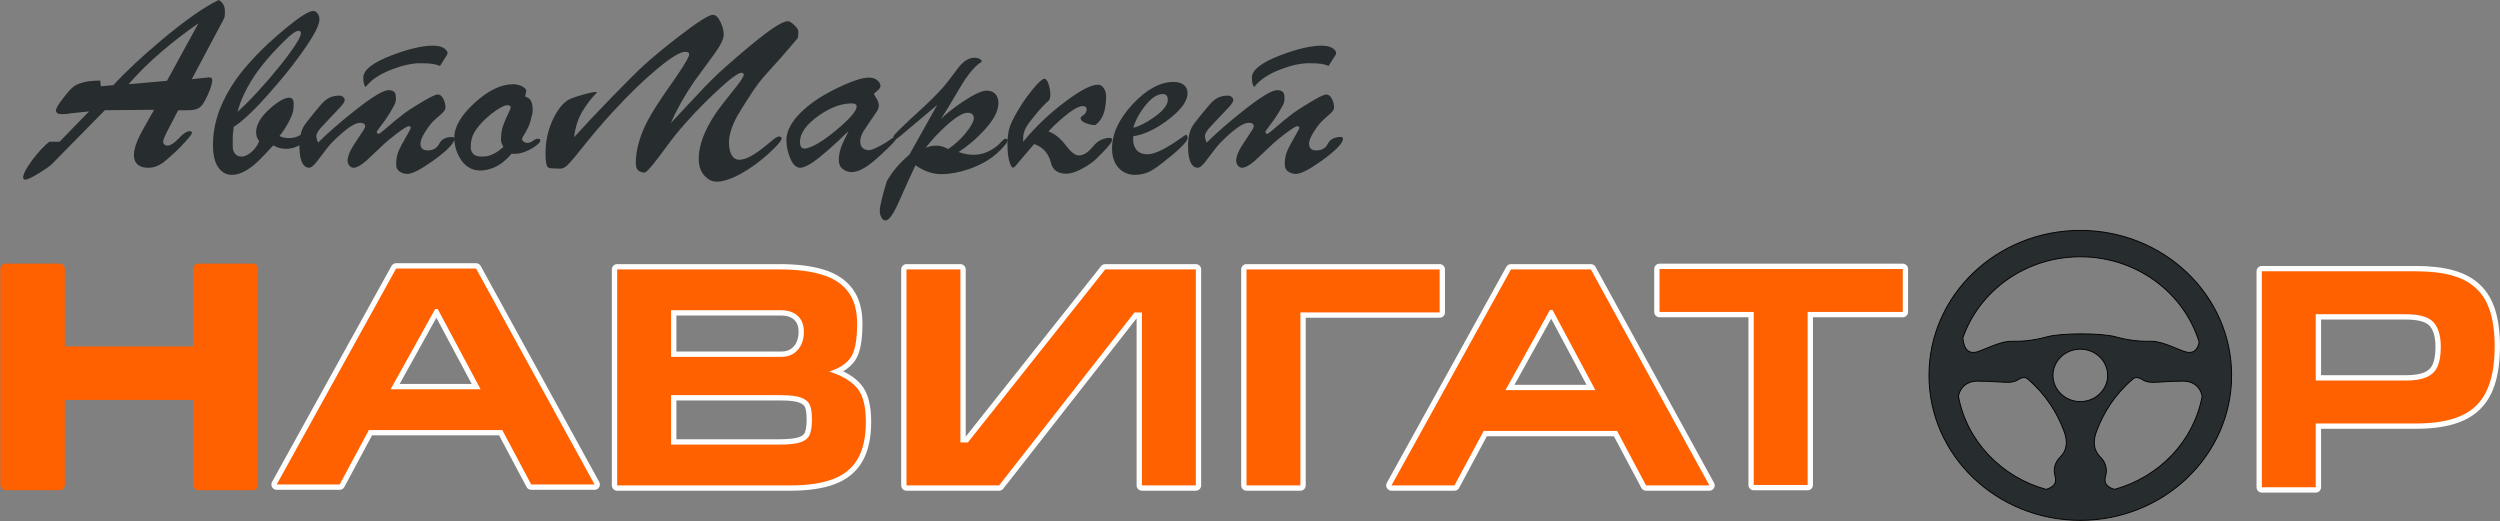 <svg width="2667" height="556" viewBox="0 0 2667 556" fill="none" xmlns="http://www.w3.org/2000/svg">
<rect x="0" y="0" width="2667" height="556" fill="#808080" stroke="none"/>
<path d="M2346.08 365.112V365.084V365.054C2330.1 312.403 2279.36 273.922 2219.26 273.922C2160.95 273.922 2111.45 310.155 2093.97 360.409L2093.96 360.432L2093.96 360.457C2094.51 366.398 2095.98 371.039 2098.8 373.644C2101.62 376.26 2105.75 376.797 2111.53 374.606C2114.26 373.57 2116.92 372.485 2119.53 371.418C2123.14 369.945 2126.66 368.508 2130.14 367.298C2136.13 365.214 2141.97 363.807 2147.9 364.048C2155.4 364.351 2168.95 363.488 2183.59 359.375C2191.19 357.237 2205.77 356.166 2220.36 356.166C2234.94 356.166 2249.53 357.237 2257.14 359.375C2271.76 363.488 2285.31 364.351 2292.82 364.048C2298.74 363.807 2304.59 365.214 2310.58 367.298C2314.05 368.508 2317.57 369.945 2321.2 371.418C2323.81 372.485 2326.47 373.57 2329.2 374.606C2334.17 376.489 2337.91 376.357 2340.67 374.613C2343.42 372.871 2345.13 369.544 2346.08 365.112ZM2349.27 422.741V422.72V422.697C2348.34 417.751 2345.98 413.749 2342.59 410.966C2339.16 408.185 2334.7 406.63 2329.5 406.57C2322.24 406.489 2314.98 406.917 2307.71 407.343C2304.96 407.505 2302.21 407.667 2299.48 407.801C2294.44 408.046 2289.82 407.702 2286.21 405.36C2284.43 404.204 2282.51 403.271 2280.66 402.938C2278.81 402.607 2277.03 402.878 2275.55 404.141C2255.41 421.432 2244.03 440.556 2236.79 459.475C2234.53 465.402 2233.69 470.714 2234.39 475.438C2235.06 480.164 2237.23 484.296 2240.93 487.858C2245.81 492.562 2248.47 500.207 2246.27 507.4C2244.98 511.689 2245.51 514.786 2247.29 517.104C2249.05 519.413 2252.06 520.924 2255.66 522.078L2255.69 522.09L2255.71 522.081C2303.64 508.913 2340.41 470.455 2349.27 422.741ZM2182.81 522.081L2182.84 522.09L2182.87 522.078C2186.47 520.924 2189.47 519.413 2191.24 517.104C2193.03 514.786 2193.55 511.689 2192.25 507.4C2190.05 500.207 2192.71 492.562 2197.6 487.858C2201.31 484.296 2203.48 480.164 2204.15 475.438C2204.82 470.714 2204 465.402 2201.73 459.475C2194.5 440.556 2183.12 421.432 2162.97 404.141C2161.5 402.878 2159.72 402.607 2157.87 402.938C2156.02 403.271 2154.1 404.204 2152.32 405.36C2148.72 407.702 2144.09 408.046 2139.05 407.801C2136.31 407.667 2133.56 407.505 2130.82 407.343C2123.56 406.917 2116.3 406.489 2109.04 406.57C2103.84 406.63 2099.36 408.185 2095.95 410.966C2092.54 413.749 2090.19 417.751 2089.25 422.697L2089.25 422.72L2089.25 422.741C2098.11 470.455 2134.89 508.913 2182.81 522.081ZM2219.26 245.796C2308.41 245.796 2380.69 315.052 2380.69 400.447C2380.69 485.846 2308.41 555.1 2219.26 555.1C2130.12 555.1 2057.84 485.846 2057.84 400.447C2057.84 315.052 2130.12 245.796 2219.26 245.796ZM2248.45 400.449C2248.45 385.005 2235.38 372.492 2219.27 372.492C2203.16 372.492 2190.09 385.005 2190.09 400.449C2190.09 415.893 2203.16 428.406 2219.27 428.406C2235.38 428.406 2248.45 415.893 2248.45 400.449Z" fill="#272C2E" stroke="black"/>
<path d="M6 517.25V286.857H63.507V375.196H211.778V286.857H269.632V517.25H211.778V420.999H63.507V517.25H6Z" fill="#FF6000" stroke="#FF6000" stroke-width="11.339" stroke-miterlimit="22.926" stroke-linecap="round" stroke-linejoin="round"/>
<path d="M6 517.25V286.857H63.507V375.196H211.778V286.857H269.632V517.25H211.778V420.999H63.507V517.25H6Z" fill="#FF6000"/>
<path d="M362.331 516.852H295.182L422.609 286.459H507.83L634.276 516.852H566.722L535.833 458.77H393.509L362.331 516.852ZM416.719 415.236H512.681L466.951 329.659H464.239L416.719 415.236Z" fill="#FF6000" stroke="#FEFEFE" stroke-width="11.339" stroke-miterlimit="22.926" stroke-linecap="round" stroke-linejoin="round"/>
<path d="M362.331 516.852H295.182L422.609 286.459H507.83L634.276 516.852H566.722L535.833 458.77H393.509L362.331 516.852ZM416.719 415.236H512.681L466.951 329.659H464.239L416.719 415.236Z" fill="#FF6000"/>
<path d="M715.895 330.952V380.683H833.332C840.838 380.683 846.786 378.194 851.117 373.216C855.446 368.237 857.585 361.82 857.585 353.853C857.585 346.774 855.446 341.131 851.175 337.092C846.843 333 840.783 330.952 832.985 330.952H715.895ZM658.388 517.812V287.419H831.603C849.79 287.419 865.031 289.3 877.215 293.117C889.454 296.878 898.692 303.018 904.984 311.536C911.278 320.056 914.398 331.283 914.398 345.224C914.398 362.539 912.146 374.597 907.583 381.292C903.023 388.04 895.344 393.018 884.547 396.336C898.116 400.65 908.046 406.517 914.282 413.874C920.577 421.23 923.694 433.343 923.694 450.051C923.694 466.367 920.806 479.535 915.032 489.492C909.257 499.448 900.424 506.694 888.647 511.12C876.81 515.601 861.74 517.812 843.322 517.812H658.388ZM715.895 421.561V474.279H831.198C841.416 474.279 848.98 473.448 853.889 471.845C858.796 470.24 862.087 467.528 863.761 463.769C865.377 460.061 866.187 454.585 866.187 447.45C866.187 440.869 865.493 435.832 864.05 432.293C862.607 428.753 859.545 426.098 854.87 424.272C850.194 422.447 842.975 421.561 833.219 421.561H716.239H715.895Z" fill="#FF6000" stroke="#FEFEFE" stroke-width="11.339" stroke-miterlimit="22.926" stroke-linecap="round" stroke-linejoin="round"/>
<path d="M715.895 330.952V380.683H833.332C840.838 380.683 846.786 378.194 851.117 373.216C855.446 368.237 857.585 361.82 857.585 353.853C857.585 346.774 855.446 341.131 851.175 337.092C846.843 333 840.783 330.952 832.985 330.952H715.895ZM658.388 517.812V287.419H831.603C849.79 287.419 865.031 289.3 877.215 293.117C889.454 296.878 898.692 303.018 904.984 311.536C911.278 320.056 914.398 331.283 914.398 345.224C914.398 362.539 912.146 374.597 907.583 381.292C903.023 388.04 895.344 393.018 884.547 396.336C898.116 400.65 908.046 406.517 914.282 413.874C920.577 421.23 923.694 433.343 923.694 450.051C923.694 466.367 920.806 479.535 915.032 489.492C909.257 499.448 900.424 506.694 888.647 511.12C876.81 515.601 861.74 517.812 843.322 517.812H658.388ZM715.895 421.561V474.279H831.198C841.416 474.279 848.98 473.448 853.889 471.845C858.796 470.24 862.087 467.528 863.761 463.769C865.377 460.061 866.187 454.585 866.187 447.45C866.187 440.869 865.493 435.832 864.05 432.293C862.607 428.753 859.545 426.098 854.87 424.272C850.194 422.447 842.975 421.561 833.219 421.561H716.239H715.895Z" fill="#FF6000"/>
<path d="M1275.72 517.812V287.419H1179.07L1032.53 472.009H1024.56V287.419H967.053V517.812H1065.84L1210.24 333.333H1218.21V517.812H1275.72Z" fill="#FF6000" stroke="#FEFEFE" stroke-width="11.339" stroke-miterlimit="22.926" stroke-linecap="round" stroke-linejoin="round"/>
<path d="M1275.72 517.812V287.419H1179.07L1032.53 472.009H1024.56V287.419H967.053V517.812H1065.84L1210.24 333.333H1218.21V517.812H1275.72Z" fill="#FF6000"/>
<path d="M1329.76 287.419V517.812H1387.26V333.275H1535.82V287.419H1329.76Z" fill="#FF6000" stroke="#FEFEFE" stroke-width="11.339" stroke-miterlimit="22.926" stroke-linecap="round" stroke-linejoin="round"/>
<path d="M1329.76 287.419V517.812H1387.26V333.275H1535.82V287.419H1329.76Z" fill="#FF6000"/>
<path d="M1551.61 517.812H1484.46L1611.89 287.419H1697.11L1823.55 517.812H1756L1725.11 459.73H1582.79L1551.61 517.812ZM1606 416.196H1701.96L1656.23 330.621H1653.52L1606 416.196Z" fill="#FF6000" stroke="#FEFEFE" stroke-width="11.339" stroke-miterlimit="22.926" stroke-linecap="round" stroke-linejoin="round"/>
<path d="M1551.61 517.812H1484.46L1611.89 287.419H1697.11L1823.55 517.812H1756L1725.11 459.73H1582.79L1551.61 517.812ZM1606 416.196H1701.96L1656.23 330.621H1653.52L1606 416.196Z" fill="#FF6000"/>
<path d="M1770.37 286.972H2029.85V332.775H1928.4V517.366H1870.9V332.775H1770.37V286.972Z" fill="#FF6000" stroke="#FEFEFE" stroke-width="11.339" stroke-miterlimit="22.926" stroke-linecap="round" stroke-linejoin="round"/>
<path d="M1770.37 286.972H2029.85V332.775H1928.4V517.366H1870.9V332.775H1770.37V286.972Z" fill="#FF6000"/>
<path d="M2412.95 519.804V289.411H2576.85C2592.32 289.411 2605.39 290.905 2615.89 293.892C2626.46 296.823 2635.06 301.47 2641.76 307.83C2648.45 314.136 2653.37 322.379 2656.54 332.558C2659.71 342.734 2661.33 355.294 2661.33 370.116C2661.21 389.59 2658.32 405.298 2652.56 417.302C2646.83 429.251 2637.83 437.991 2625.53 443.522C2613.3 449 2597.25 451.765 2577.5 451.765H2470.44V519.804H2412.95ZM2470.44 405.962H2566.47C2576 405.962 2583.45 404.745 2588.93 402.256C2594.41 399.767 2598.29 395.896 2600.46 390.751C2602.73 385.606 2603.82 378.692 2603.82 370.116C2603.82 358.003 2601.16 349.152 2595.86 343.565C2590.59 337.978 2580.79 335.214 2566.47 335.214H2470.44V405.962Z" fill="#FF6000" stroke="#FEFEFE" stroke-width="11.339" stroke-miterlimit="22.926" stroke-linecap="round" stroke-linejoin="round"/>
<path d="M2412.95 519.804V289.411H2576.85C2592.32 289.411 2605.39 290.905 2615.89 293.892C2626.46 296.823 2635.06 301.47 2641.76 307.83C2648.45 314.136 2653.37 322.379 2656.54 332.558C2659.71 342.734 2661.33 355.294 2661.33 370.116C2661.21 389.59 2658.32 405.298 2652.56 417.302C2646.83 429.251 2637.83 437.991 2625.53 443.522C2613.3 449 2597.25 451.765 2577.5 451.765H2470.44V519.804H2412.95ZM2470.44 405.962H2566.47C2576 405.962 2583.45 404.745 2588.93 402.256C2594.41 399.767 2598.29 395.896 2600.46 390.751C2602.73 385.606 2603.82 378.692 2603.82 370.116C2603.82 358.003 2601.16 349.152 2595.86 343.565C2590.59 337.978 2580.79 335.214 2566.47 335.214H2470.44V405.962Z" fill="#FF6000"/>
<path d="M107.493 92.038L120.963 90.819C134.009 76.536 151.29 60.384 172.807 42.368C197.885 21.427 218.047 7.304 233.295 0C235.836 1.462 237.573 3.206 238.505 5.235C239.437 7.264 239.904 9.578 239.904 12.174C239.904 14.934 239.818 16.761 239.649 17.653C239.481 18.546 239.055 19.642 238.378 20.94L204.577 84.49L220.334 82.785C222.027 82.623 223.13 82.542 223.638 82.542C224.485 82.542 225.162 82.785 225.671 83.271C226.18 83.759 226.434 84.571 226.434 85.709C226.434 87.819 225.629 91.065 224.018 95.448C222.408 99.83 220.503 104.01 218.299 107.987C216.098 111.964 213.727 114.559 211.184 115.779C208.642 116.995 205 117.604 200.258 117.604C198.732 117.604 197.122 117.604 195.427 117.604C193.732 117.604 191.954 117.604 190.09 117.604C183.652 129.779 179.374 138.015 177.256 142.318C175.138 146.621 174.079 149.582 174.079 151.206C174.079 152.504 174.544 153.519 175.478 154.248C176.41 154.979 177.383 155.345 178.401 155.345C181.789 155.345 185.854 152.788 190.599 147.673C195.344 142.563 199.24 140.004 202.288 140.004C203.983 140.004 204.829 140.49 204.829 141.467C204.829 142.764 202.376 146.091 197.46 151.449C194.072 155.183 190.768 158.59 187.549 161.676C180.094 168.494 175.52 172.471 173.825 173.604C168.742 177.176 163.574 178.962 158.322 178.962C150.358 178.962 145.445 176.121 143.582 170.4C143.074 168.938 142.82 167.316 142.82 165.531C142.82 163.379 143.074 161.35 143.582 159.402C144.768 153.721 147.563 146.945 151.97 139.111L164.42 117.116L111.815 117.604L55.395 175.027C53.023 177.299 48.616 180.424 42.179 184.401C35.741 188.417 31.166 190.73 28.456 191.38C26.93 191.704 25.915 191.704 25.405 191.38L24.644 189.675C24.644 185.78 27.862 179.531 34.301 170.928C40.739 162.324 46.838 155.749 52.599 151.206H63.527L95.041 118.823L74.455 121.014C73.269 121.338 72.211 121.539 71.278 121.622C70.347 121.703 68.441 121.743 65.561 121.743C61.663 121.743 59.715 120.364 59.715 117.604C59.715 115.656 62.214 111.434 67.213 104.943C72.211 98.449 75.979 94.271 78.522 92.404C81.064 90.537 84.197 89.117 87.925 88.143C93.008 86.681 99.361 85.95 106.986 85.95L107.493 92.038ZM178.147 86.195L211.693 24.836C198.137 34.25 185.347 44.07 173.318 54.298C158.914 66.633 146.886 78.484 137.229 89.848L178.147 86.195ZM324.531 141.952V152.178C321.483 154.128 318.347 155.71 315.128 156.927C311.91 158.144 308.522 158.755 304.963 158.755C300.22 158.755 295.73 157.535 291.493 155.102C282.174 165.327 275.566 172.064 271.669 175.312C262.859 182.777 254.812 186.511 247.528 186.511C242.105 186.511 237.7 184.482 234.31 180.424C229.567 174.904 227.195 166.384 227.195 154.856C227.195 141.871 229.651 129.048 234.564 116.387C238.801 105.512 244.647 94.798 252.102 84.247C257.184 77.103 264.004 68.988 272.559 59.898C281.118 50.807 291.664 41.067 304.2 30.68C319.45 18.019 329.444 11.688 334.19 11.688C335.882 11.688 337.408 12.58 338.763 14.366C340.121 16.151 340.796 18.261 340.796 20.696C340.796 26.38 335.461 36.929 324.743 52.35C316.738 63.875 308.013 75.239 298.484 86.438C290.18 96.339 282.683 104.781 276.074 111.76C264.852 123.447 255.915 131.32 249.306 135.38L248.289 144.631C248.289 147.877 248.289 150.23 248.289 151.692C248.289 153.64 248.289 155.102 248.289 156.076C248.289 158.671 248.797 160.864 249.815 162.648C251.551 165.57 254.093 167.032 257.524 167.032C261.122 167.032 264.808 165.327 268.536 161.917C272.307 158.509 274.974 154.695 276.5 150.475C274.296 147.877 273.195 144.712 273.195 140.978C273.195 133.187 278.024 124.91 287.68 116.144C296.493 108.188 303.522 104.212 308.774 104.212C310.3 104.212 311.442 104.822 312.206 106.039C312.969 107.256 313.35 108.676 313.35 110.3C313.181 112.896 313.096 114.601 313.096 115.413C313.096 118.985 311.232 124.179 307.504 130.996C304.454 136.514 301.321 141.221 298.102 145.119C301.15 146.579 304.454 147.308 308.013 147.308C311.91 147.308 315.256 146.621 318.051 145.24C320.847 143.861 323.007 142.764 324.531 141.952ZM253.374 119.309C260.149 113.303 267.648 105.794 275.864 96.786C284.082 87.777 291.833 78.727 299.117 69.638C304.2 63.306 308.605 57.465 312.335 52.107C318.093 43.827 320.974 38.308 320.974 35.55C320.974 33.764 320.128 32.871 318.433 32.871C316.569 32.871 313.69 34.495 309.794 37.741C305.217 41.636 298.694 48.128 290.222 57.22C282.766 65.499 276.585 73.291 271.669 80.594C262.859 93.743 256.761 106.648 253.374 119.309ZM339.272 152.178C349.44 142.114 362.061 131.077 377.14 119.064C396.284 103.807 408.739 96.177 414.499 96.177C418.227 96.177 420.599 97.313 421.614 99.587C422.123 100.723 422.377 102.671 422.377 105.428C422.377 107.217 422.081 108.838 421.487 110.3C420.895 111.76 420.005 113.465 418.821 115.413C415.262 121.743 411.789 127.1 408.399 131.482C403.994 137.164 401.792 140.328 401.792 140.978L403.316 142.926C404.334 142.926 406.706 141.302 410.434 138.057C418.058 131.401 425.088 125.641 431.528 120.769C434.069 118.823 439.575 115.251 448.045 110.055C458.213 103.888 464.482 100.804 466.852 100.804C469.395 100.804 471.426 102.347 472.952 105.428C474.478 108.515 475.239 111.679 475.239 114.925C475.239 116.711 473.798 118.904 470.919 121.5C464.988 126.693 461.855 129.534 461.515 130.022C458.805 132.944 456.094 136.597 453.384 140.978C450.163 146.172 448.554 150.23 448.554 153.154C448.554 158.024 451.095 160.457 456.178 160.457C462.109 160.457 466.26 158.063 468.632 153.274C471.003 148.485 475.748 146.091 482.863 146.091L484.643 147.067V149.258C483.117 154.29 475.704 161.595 462.405 171.171C449.104 180.748 439.829 185.537 434.578 185.537C431.865 185.537 429.409 184.887 427.206 183.589C424.156 181.803 422.632 179.124 422.632 175.554C422.632 171.494 423.055 167.964 423.904 164.961C424.75 161.959 426.359 158.266 428.732 153.885C430.425 150.799 432.628 146.903 435.338 142.198C437.202 139.112 438.134 137.083 438.134 136.109C438.134 135.135 437.371 134.649 435.847 134.649C434.321 134.649 429.833 137.49 422.377 143.169C416.448 147.715 412.127 151.287 409.416 153.885C403.316 159.726 397.216 165.489 391.118 171.171C385.189 176.364 380.442 178.962 376.886 178.962C375.531 178.962 374.173 178.233 372.818 176.771C371.463 175.312 370.786 173.283 370.786 170.685C370.786 169.547 371.253 167.559 372.185 164.719C373.116 161.878 375.149 158.063 378.282 153.274C381.418 148.485 384.595 143.657 387.814 138.788C389 136.84 389.592 135.54 389.592 134.892C389.592 132.294 387.731 130.996 384.003 130.996C378.072 130.996 368.075 138.057 354.014 152.178C350.795 155.588 345.967 161.676 339.527 170.44C335.461 176.124 332.157 178.962 329.616 178.962C327.074 178.962 324.956 177.664 323.261 175.066C320.72 171.171 319.45 164.841 319.45 156.076C319.45 146.66 321.145 139.273 324.533 133.918C325.21 132.782 328.515 128.521 334.444 121.134C340.373 113.75 344.524 109.084 346.898 107.136C351.132 103.726 356.046 102.021 361.638 102.021C363.501 102.021 364.984 102.507 366.084 103.483C367.185 104.457 367.735 105.512 367.735 106.648C367.735 108.434 366.084 111.071 362.78 114.559C359.478 118.05 356.046 121.662 352.488 125.395C348.931 129.129 345.372 132.944 341.813 136.84C338.935 140.25 337.494 143.007 337.494 145.119C337.494 146.417 337.748 147.796 338.255 149.258C338.763 150.718 339.103 151.692 339.272 152.178ZM390.101 92.767C388.406 91.308 387.56 87.978 387.56 82.785C387.56 74.669 397.725 66.716 418.058 58.925C436.016 52.107 450.672 48.697 462.024 48.697C467.615 48.697 471.807 49.835 474.603 52.107C477.401 54.379 478.12 56.569 476.765 58.682L469.395 70.369C466.852 69.233 464.056 68.46 461.008 68.055C457.956 67.648 453.722 67.445 448.302 67.445C439.829 67.445 430.001 69.557 418.821 73.777C405.434 78.808 395.861 85.14 390.101 92.767ZM560.122 102.995C563.512 103.969 565.714 105.713 566.731 108.23C567.746 110.747 568.255 113.465 568.255 116.387C568.255 118.983 568.086 120.891 567.746 122.108C567.409 123.327 567.154 124.259 566.986 124.91C566.137 128.967 564.995 132.539 563.554 135.621C562.113 138.707 560.122 142.279 557.581 146.336L556.818 148.284C556.818 149.096 557.368 149.987 558.471 150.961C559.572 151.937 560.971 152.423 562.664 152.423C564.699 152.423 566.646 151.692 568.509 150.23C570.373 148.77 572.068 148.039 573.592 148.039C575.456 148.039 576.39 148.608 576.39 149.744C576.39 151.854 573.509 154.653 567.746 158.144C561.986 161.635 556.312 163.624 550.72 164.11H545.637C540.215 170.44 534.709 174.985 529.118 177.745C523.526 180.505 517.935 181.884 512.346 181.884C503.365 181.884 496.247 177.664 490.996 169.223C486.762 162.243 484.643 154.776 484.643 146.822C484.643 135.297 491.886 122.92 506.371 109.69C520.858 96.462 534.538 89.848 547.416 89.848C550.975 89.848 554.193 90.618 557.075 92.161C559.954 93.702 561.394 95.284 561.394 96.908C561.394 97.558 561.225 98.53 560.885 99.83C560.548 101.128 560.291 102.183 560.122 102.995ZM536.996 156.807C536.15 155.018 535.514 153.64 535.091 152.666C534.665 151.692 534.455 150.475 534.455 149.013C534.455 143.007 535.259 137.855 536.869 133.552C538.478 129.25 540.215 125.192 542.079 121.379C543.943 117.565 544.874 115.332 544.874 114.682C544.874 113.058 543.605 112.246 541.064 112.246C538.522 112.246 534.538 114.113 529.118 117.847C524.881 120.769 521.068 123.852 517.681 127.1C512.429 132.132 508.533 136.84 505.991 141.221C503.448 145.605 502.178 150.718 502.178 156.561C502.178 161.107 503.871 164.191 507.263 165.815C508.956 166.625 511.497 167.032 514.887 167.032C518.952 167.032 523.018 165.977 527.085 163.865C529.964 162.405 533.268 160.052 536.996 156.807ZM715.659 131.239C724.978 121.338 733.111 112.653 740.057 105.186C749.714 94.798 756.491 87.738 760.388 84.002C767.165 77.348 775.89 69.474 786.566 60.384C802.152 46.913 814.435 37.091 823.417 30.923C831.378 25.404 837.141 22.644 840.697 22.644C842.223 22.644 844.425 24.025 847.306 26.785C850.185 29.542 851.626 31.735 851.626 33.359V36.038C851.626 38.148 851.371 39.77 850.863 40.908C839.682 54.217 828.414 67.04 817.062 79.377C812.148 84.733 807.237 91.145 802.321 98.611C794.019 111.274 788.684 119.795 786.31 124.179C780.549 134.892 777.668 144.143 777.668 151.937C777.668 158.428 778.854 163.298 781.227 166.546C783.091 169.142 785.549 170.44 788.597 170.44C792.155 170.44 796.392 169.1 801.305 166.423C806.217 163.745 812.571 159.159 820.367 152.666C823.923 149.744 825.789 148.203 825.958 148.039C828.159 146.417 829.854 145.605 831.041 145.605C832.904 145.605 833.836 146.336 833.836 147.796C833.836 148.932 832.437 151.083 829.642 154.248C826.846 157.413 823.077 161.107 818.332 165.327C809.353 173.283 800.205 179.855 790.886 185.051C780.381 190.892 771.57 193.814 764.455 193.814C760.05 193.814 755.982 191.949 752.255 188.216C747.681 183.67 745.394 177.421 745.394 169.466C745.394 158.755 748.782 146.984 755.559 134.161C759.796 126.207 765.133 118.173 771.57 110.055C776.484 103.888 781.354 97.718 786.185 91.55C791.013 85.383 793.427 81.406 793.427 79.62C793.427 78.322 792.581 77.672 790.886 77.672C789.02 77.672 785.632 79.539 780.721 83.271C774.452 88.143 765.473 96.258 753.781 107.622C736.836 124.34 722.86 140.25 711.846 155.345C697.953 174.5 689.906 184.075 687.704 184.075C684.992 184.075 682.746 183.346 680.968 181.884C679.19 180.422 678.3 177.664 678.3 173.604C678.3 159.971 682.451 145.117 690.752 129.048C695.666 119.633 704.053 106.567 715.913 89.848C726.587 74.751 732.939 64.604 734.974 59.41L735.229 57.705C735.229 56.084 733.788 55.272 730.907 55.272C725.655 55.272 715.786 61.277 701.299 73.291C686.814 85.302 671.437 100.154 655.174 117.847C649.245 124.179 643.311 130.832 637.382 137.814C630.267 146.255 622.388 155.914 613.747 166.789C609.511 171.983 606.294 175.473 604.09 177.257C601.887 179.043 599.685 179.936 597.484 179.936C595.278 179.774 593.331 179.693 591.638 179.693C587.571 179.693 585.112 179.205 584.266 178.233C582.742 176.445 581.979 171.575 581.979 163.624C581.979 150.149 584.775 137.73 590.366 126.369C594.771 117.28 599.768 110.867 605.36 107.136C607.392 105.674 612.265 103.807 619.974 101.535C627.681 99.261 632.894 98.125 635.604 98.125L636.873 98.611C631.453 103.969 626.453 110.381 621.88 117.847C616.797 126.126 613.664 135.621 612.477 146.336C623.489 134.161 636.873 119.959 652.632 103.726C668.389 87.493 680.08 75.886 687.704 68.907C696.852 60.627 708.967 50.645 724.046 38.958C744.039 23.538 756.151 15.826 760.388 15.826C763.438 15.826 766.148 18.303 768.52 23.254C770.893 28.205 772.079 32.709 772.079 36.767C772.079 41.313 768.943 47.966 762.675 56.734C755.219 66.797 747.85 76.86 740.563 86.926C730.229 102.021 721.928 116.794 715.659 131.239ZM932.187 100.073C933.376 102.347 934.645 104.538 936 106.648C937.018 108.757 937.527 110.867 937.527 112.977C937.527 114.763 936.678 116.954 934.985 119.552C932.273 123.448 929.986 126.774 928.122 129.534C925.749 133.106 923.377 136.678 921.007 140.25C918.805 144.143 917.702 147.634 917.702 150.718C917.702 154.128 918.634 156.561 920.498 158.024C922.362 159.483 924.48 160.214 926.853 160.214C929.903 160.214 935.917 157.535 944.896 152.178C945.405 151.854 947.523 150.394 951.251 147.796C952.946 146.66 954.215 146.091 955.061 146.091L956.333 147.553C956.333 149.013 951.08 154.614 940.574 164.353C933.799 170.685 928.122 175.312 923.548 178.233C917.957 181.803 912.96 183.589 908.552 183.589C904.996 183.589 901.819 182.492 899.023 180.302C896.227 178.111 894.83 174.904 894.83 170.685C894.83 164.677 896.354 158.428 899.404 151.937C901.268 147.877 903.215 143.819 905.25 139.762C888.814 155.83 876.107 166.951 867.128 173.118C861.368 177.014 856.879 178.962 853.658 178.962C849.424 178.962 845.907 175.675 843.111 169.1C840.316 162.528 838.919 155.995 838.919 149.501C838.919 141.386 842.73 132.944 850.354 124.179C856.285 117.361 864.163 110.786 873.989 104.457C881.784 99.587 890.763 94.877 900.928 90.334C912.451 85.302 921.092 82.785 926.853 82.785C930.749 82.785 933.799 83.759 936 85.709C938.204 87.655 939.305 89.603 939.305 91.55C939.305 93.012 938.5 94.472 936.891 95.934C935.281 97.396 933.713 98.775 932.187 100.073ZM853.404 151.449C853.404 152.909 853.617 154.29 854.04 155.588C854.463 156.885 855.353 157.778 856.708 158.266C857.386 158.59 858.572 158.59 860.267 158.266C868.231 156.48 879.157 149.744 893.05 138.057C906.943 126.369 913.892 118.173 913.892 113.465C913.892 112.491 913.468 111.721 912.62 111.152C911.773 110.583 910.418 110.3 908.552 110.3C897.201 110.3 885.174 114.886 872.465 124.056C859.758 133.226 853.404 142.36 853.404 151.449ZM999.792 112.005L960.398 145.119C957.857 147.389 956.079 148.527 955.061 148.527C953.706 148.203 953.029 147.877 953.029 147.553V145.605C953.706 143.657 962.602 134.892 979.714 119.309C991.065 108.919 999.621 100.478 1005.38 93.986C1009.62 89.117 1014.78 82.503 1020.89 74.142C1026.98 65.781 1033.08 61.603 1039.18 61.603C1041.55 61.603 1043.5 62.008 1045.03 62.82C1046.55 63.632 1047.32 64.523 1047.32 65.499L1046.81 66.228C1039.86 70.45 1032.11 79.863 1023.55 94.472C1015 109.084 1008.43 119.876 1003.86 126.855C1009.96 120.852 1017.92 114.601 1027.75 108.107C1039.27 100.478 1047.57 96.665 1052.65 96.665C1055.87 96.665 1058.58 97.558 1060.79 99.342C1063.67 101.778 1065.11 105.347 1065.11 110.055C1065.11 118.335 1060.11 127.912 1050.11 138.788C1042.15 147.553 1033 155.345 1022.66 162.162C1027.75 164.11 1033.17 165.084 1038.93 165.084C1047.57 165.084 1055.87 161.917 1063.83 155.588C1065.02 154.614 1066.72 152.909 1068.92 150.475C1070.44 148.851 1071.63 148.039 1072.48 148.039C1074 148.039 1074.76 148.527 1074.76 149.501C1074.76 150.961 1073.79 152.828 1071.84 155.102C1069.89 157.373 1067.31 160.052 1064.09 163.136C1055.96 170.44 1045.79 176.202 1033.59 180.424C1023.09 183.994 1013.26 185.782 1004.11 185.782C994.793 185.782 985.643 182.615 976.664 176.283C971.921 186.187 966.159 198.848 959.383 214.267C953.283 228.228 948.369 235.208 944.642 235.208C942.947 235.208 941.509 234.153 940.322 232.082C939.136 229.972 938.544 227.458 938.544 224.575C938.544 221.977 939.476 217.068 941.337 209.804C942.524 205.138 944.133 199.579 946.168 193.125C951.928 182.98 959.89 173.648 970.055 165.084L999.792 112.005ZM987.338 157.778C990.897 156.157 994.793 155.345 999.029 155.345C1003.09 155.345 1007.25 156.561 1011.48 158.997C1018.09 154.614 1024.02 149.297 1029.27 143.049C1034.52 136.798 1037.66 131.727 1038.68 127.831C1039.01 126.207 1039.01 124.991 1038.68 124.179C1037.83 121.583 1035.71 120.283 1032.32 120.283C1027.41 120.283 1020.21 124.502 1010.72 132.944C1002.42 140.25 994.624 148.527 987.338 157.778ZM1103.23 153.64L1082.9 177.502L1080.86 178.962C1079.51 178.962 1078.15 176.73 1076.8 172.267C1075.44 167.802 1074.76 161.595 1074.76 153.64C1074.76 146.01 1075.74 139.477 1077.69 134.038C1079.63 128.602 1084.25 120.202 1091.54 108.838C1094.25 104.781 1097.72 100.154 1101.96 94.96C1108.06 87.655 1112.12 84.002 1114.15 84.002C1115.85 84.002 1117.33 85.91 1118.6 89.725C1119.87 93.54 1120.51 97.313 1120.51 101.047C1120.51 103.807 1120 105.836 1118.99 107.136C1114.75 110.705 1109.67 116.144 1103.74 123.447C1099.67 128.481 1097.38 131.401 1096.87 132.213C1093.32 137.409 1091.54 142.279 1091.54 146.822V151.206C1104.16 135.785 1118.77 121.784 1135.38 109.204C1151.98 96.624 1163.97 90.334 1171.3 90.334C1173.67 90.334 1175.7 91.55 1177.44 93.986C1179.13 96.42 1179.98 99.342 1179.98 102.752C1179.98 108.757 1179.38 113.953 1178.2 118.335C1176.5 124.829 1173.29 129.86 1168.54 133.43C1164.98 133.43 1161.47 132.701 1158 131.239C1154.52 129.779 1152.79 127.993 1152.79 125.884C1152.79 125.233 1153.55 124.34 1155.07 123.205C1155.75 122.881 1156.26 122.555 1156.6 122.231C1157.78 121.092 1158.63 119.714 1159.14 118.092V115.413C1158.46 113.953 1157.1 113.222 1155.07 113.222C1150.84 113.222 1144.32 116.873 1135.5 124.179C1128.9 129.698 1123.22 135.054 1118.48 140.25C1124.91 142.36 1131.1 147.308 1137.03 155.102C1142.45 162.243 1147.03 165.815 1150.75 165.815C1155.84 165.815 1160.87 162.69 1165.87 156.441C1170.87 150.19 1177.01 147.067 1184.3 147.067C1185.65 147.067 1186.33 147.877 1186.33 149.501C1186.33 151.287 1183.28 155.345 1177.18 161.676C1171.93 167.194 1167.95 171.009 1165.24 173.118C1161.34 176.04 1157.44 178.474 1153.55 180.424C1147.28 183.67 1141.94 185.292 1137.54 185.292C1128.39 185.292 1122.88 181.315 1121.02 173.364C1118.65 163.624 1112.72 157.047 1103.23 153.64ZM1208.95 145.36C1208.44 151.53 1209.54 156.277 1212.21 159.606C1214.92 162.933 1218.78 164.596 1223.82 164.596C1226.32 164.596 1229.03 164.11 1231.87 163.136C1236.74 161.512 1242.54 158.59 1249.27 154.371C1252.45 152.423 1255.76 150.19 1259.23 147.673C1262.66 145.159 1264.69 143.9 1265.37 143.9C1266.39 143.9 1266.9 145.119 1266.9 147.553C1266.9 149.339 1264.18 152.828 1258.81 158.024C1254.95 161.755 1250.88 165.246 1246.69 168.494C1236.91 176.609 1229.79 181.641 1225.22 183.589C1220.68 185.537 1215.81 186.511 1210.56 186.511C1204 186.511 1198.45 184.239 1193.91 179.693C1188.87 174.5 1186.33 167.437 1186.33 158.509C1186.33 142.602 1193.7 126.774 1208.44 111.029C1223.18 95.284 1237.67 87.412 1251.9 87.412C1257.49 87.412 1261.56 88.871 1264.1 91.796C1265.96 93.905 1266.9 96.42 1266.9 99.342C1266.9 107.622 1260.29 116.873 1247.07 127.1C1233.86 137.328 1221.15 143.414 1208.95 145.36ZM1208.95 136.352C1215.39 134.73 1222.76 130.996 1231.06 125.152C1240.89 118.173 1245.8 112.005 1245.8 106.648C1245.8 102.428 1244.02 100.316 1240.46 100.316C1234.7 100.316 1228.65 104.212 1222.29 112.005C1215.94 119.795 1211.49 127.912 1208.95 136.352ZM1287.23 152.178C1297.39 142.114 1310.01 131.077 1325.09 119.064C1344.24 103.807 1356.69 96.177 1362.45 96.177C1366.18 96.177 1368.55 97.313 1369.57 99.587C1370.08 100.723 1370.33 102.671 1370.33 105.428C1370.33 107.217 1370.04 108.838 1369.44 110.3C1368.85 111.76 1367.96 113.465 1366.77 115.413C1363.22 121.743 1359.74 127.1 1356.35 131.482C1351.95 137.164 1349.75 140.328 1349.75 140.978L1351.27 142.926C1352.29 142.926 1354.66 141.302 1358.39 138.057C1366.01 131.401 1373.04 125.641 1379.48 120.769C1382.02 118.823 1387.53 115.251 1396 110.055C1406.17 103.888 1412.44 100.804 1414.81 100.804C1417.35 100.804 1419.38 102.347 1420.91 105.428C1422.43 108.515 1423.19 111.679 1423.19 114.925C1423.19 116.711 1421.75 118.904 1418.87 121.5C1412.94 126.693 1409.81 129.534 1409.47 130.022C1406.76 132.944 1404.05 136.597 1401.34 140.978C1398.12 146.172 1396.51 150.23 1396.51 153.154C1396.51 158.024 1399.05 160.457 1404.13 160.457C1410.06 160.457 1414.21 158.063 1416.59 153.274C1418.96 148.485 1423.7 146.091 1430.82 146.091L1432.6 147.067V149.258C1431.07 154.29 1423.66 161.595 1410.36 171.171C1397.06 180.748 1387.78 185.537 1382.53 185.537C1379.82 185.537 1377.36 184.887 1375.16 183.589C1372.11 181.803 1370.59 179.124 1370.59 175.554C1370.59 171.494 1371.01 167.964 1371.86 164.961C1372.7 161.959 1374.31 158.266 1376.69 153.885C1378.38 150.799 1380.58 146.903 1383.29 142.198C1385.16 139.112 1386.09 137.083 1386.09 136.109C1386.09 135.135 1385.33 134.649 1383.8 134.649C1382.28 134.649 1377.79 137.49 1370.33 143.169C1364.4 147.715 1360.08 151.287 1357.37 153.885C1351.27 159.726 1345.17 165.489 1339.07 171.171C1333.14 176.364 1328.4 178.962 1324.84 178.962C1323.48 178.962 1322.13 178.233 1320.77 176.771C1319.42 175.312 1318.74 173.283 1318.74 170.685C1318.74 169.547 1319.21 167.559 1320.14 164.719C1321.07 161.878 1323.1 158.063 1326.24 153.274C1329.37 148.485 1332.55 143.657 1335.77 138.788C1336.95 136.84 1337.55 135.54 1337.55 134.892C1337.55 132.294 1335.68 130.996 1331.95 130.996C1326.03 130.996 1316.03 138.057 1301.97 152.178C1298.75 155.588 1293.92 161.676 1287.48 170.44C1283.42 176.124 1280.11 178.962 1277.57 178.962C1275.03 178.962 1272.91 177.664 1271.21 175.066C1268.67 171.171 1267.4 164.841 1267.4 156.076C1267.4 146.66 1269.1 139.273 1272.49 133.918C1273.16 132.782 1276.47 128.521 1282.4 121.134C1288.33 113.75 1292.48 109.084 1294.85 107.136C1299.09 103.726 1304 102.021 1309.59 102.021C1311.46 102.021 1312.94 102.507 1314.04 103.483C1315.14 104.457 1315.69 105.512 1315.69 106.648C1315.69 108.434 1314.04 111.071 1310.74 114.559C1307.43 118.05 1304 121.662 1300.44 125.395C1296.88 129.129 1293.33 132.944 1289.77 136.84C1286.89 140.25 1285.45 143.007 1285.45 145.119C1285.45 146.417 1285.7 147.796 1286.21 149.258C1286.72 150.718 1287.06 151.692 1287.23 152.178ZM1338.06 92.767C1336.36 91.308 1335.51 87.978 1335.51 82.785C1335.51 74.669 1345.68 66.716 1366.01 58.925C1383.97 52.107 1398.63 48.697 1409.98 48.697C1415.57 48.697 1419.76 49.835 1422.56 52.107C1425.35 54.379 1426.07 56.569 1424.72 58.682L1417.35 70.369C1414.81 69.233 1412.01 68.46 1408.96 68.055C1405.91 67.648 1401.68 67.445 1396.26 67.445C1387.78 67.445 1377.96 69.557 1366.77 73.777C1353.39 78.808 1343.82 85.14 1338.06 92.767Z" fill="#272C2E"/>
</svg>
